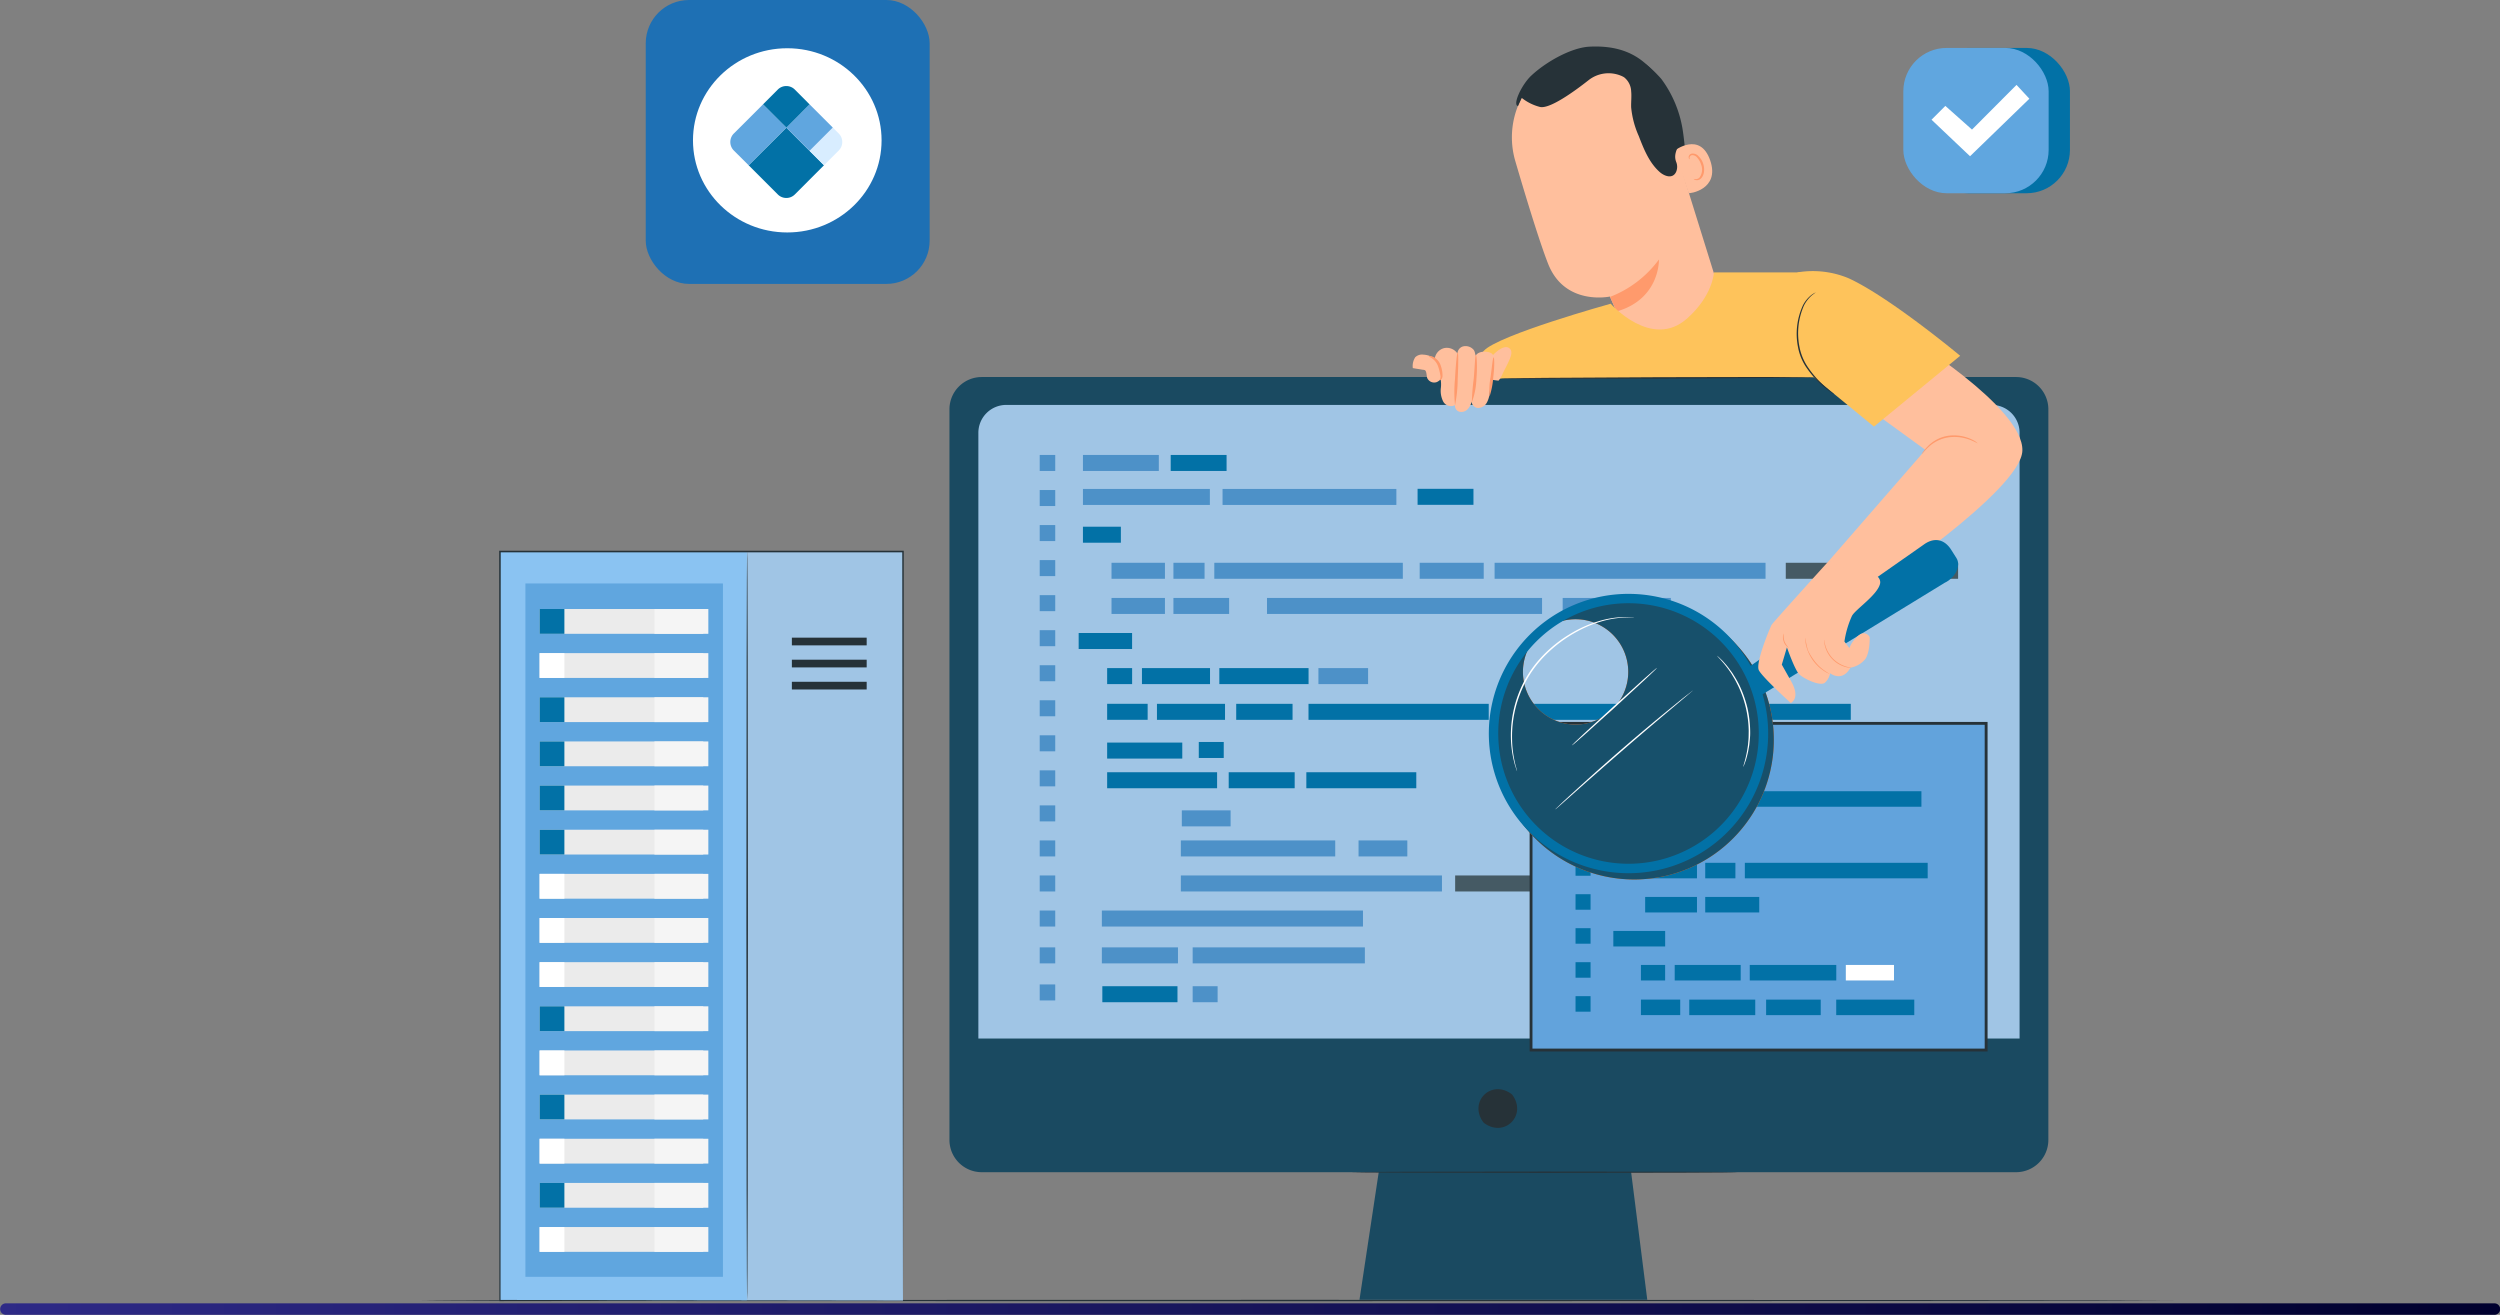 <svg xmlns="http://www.w3.org/2000/svg" xmlns:xlink="http://www.w3.org/1999/xlink" width="569.998" height="299.777" viewBox="0 0 569.998 299.777">
  <rect x="0" y="0" width="569.998" height="299.777" fill="#808080" stroke="none"/>
  <defs>
    <linearGradient id="linear-gradient" y1="0.5" x2="1" y2="0.5" gradientUnits="objectBoundingBox">
      <stop offset="0" stop-color="#2e2a87"/>
      <stop offset="0.124" stop-color="#28247b"/>
      <stop offset="1" stop-color="#00002e"/>
    </linearGradient>
  </defs>
  <g id="IT_Service_Albania_ic_10" transform="translate(-216.001 -5250.999)">
    <g id="IT_Service_Mauritania_ic_10" transform="translate(-500 -116.001)">
      <g id="IT_Service_Ecuador_ic_11" transform="translate(812 5367)">
        <g id="freepik--Floor--inject-4" transform="translate(0 296.358)">
          <path id="Path_141014" data-name="Path 141014" d="M430.48,468.693c0,.088-89.551.159-199.988.159s-200.012-.041-200.012-.159,89.534-.153,200.012-.153S430.48,468.611,430.48,468.693Z" transform="translate(-30.48 -468.54)" fill="#263238"/>
        </g>
        <g id="freepik--OK--inject-4" transform="translate(337.959 10.929)">
          <rect id="Rectangle_163664" data-name="Rectangle 163664" width="33.129" height="33.129" rx="9.87" transform="translate(4.858)" fill="#0271a6"/>
          <rect id="Rectangle_163665" data-name="Rectangle 163665" width="33.129" height="33.129" rx="9.87" fill="#60a6df"/>
          <path id="Path_141015" data-name="Path 141015" d="M628.89,259.64l3.152-3.152,6.075,5.4L648.268,251.7l2.929,3.152L637.67,267.967Z" transform="translate(-622.462 -243.272)" fill="#fff"/>
        </g>
        <g id="freepik--Server--inject-4" transform="translate(17.812 125.57)">
          <rect id="Rectangle_163666" data-name="Rectangle 163666" width="71.209" height="170.768" transform="translate(20.857 0.198)" fill="#a0c5e5"/>
          <rect id="Rectangle_163667" data-name="Rectangle 163667" width="56.298" height="170.768" transform="translate(0.163 0.198)" fill="#8ac3f2"/>
          <path id="Path_141022" data-name="Path 141022" d="M148.467,388.72c-.1,0-.177-38.241-.177-85.411s.082-85.418.177-85.418.177,38.241.177,85.418S148.569,388.72,148.467,388.72Z" transform="translate(-91.924 -217.883)" fill="#263238"/>
          <rect id="Rectangle_163668" data-name="Rectangle 163668" width="17.056" height="1.757" transform="translate(66.734 19.815)" fill="#263238"/>
          <rect id="Rectangle_163669" data-name="Rectangle 163669" width="17.056" height="1.757" transform="translate(66.734 24.842)" fill="#263238"/>
          <rect id="Rectangle_163670" data-name="Rectangle 163670" width="17.056" height="1.757" transform="translate(66.734 29.876)" fill="#263238"/>
          <rect id="Rectangle_163671" data-name="Rectangle 163671" width="45.039" height="158.085" transform="translate(5.981 7.459)" fill="#60a6df"/>
          <rect id="Rectangle_163672" data-name="Rectangle 163672" width="37.314" height="5.654" transform="translate(9.216 13.283)" fill="#ebebeb"/>
          <rect id="Rectangle_163673" data-name="Rectangle 163673" width="5.654" height="5.654" transform="translate(9.216 13.283)" fill="#0271a6"/>
          <rect id="Rectangle_163674" data-name="Rectangle 163674" width="12.288" height="5.654" transform="translate(35.4 13.283)" fill="#f5f5f5"/>
          <rect id="Rectangle_163675" data-name="Rectangle 163675" width="37.314" height="5.654" transform="translate(9.216 23.344)" fill="#ebebeb"/>
          <rect id="Rectangle_163676" data-name="Rectangle 163676" width="5.654" height="5.654" transform="translate(9.216 23.344)" fill="#fff"/>
          <rect id="Rectangle_163677" data-name="Rectangle 163677" width="12.288" height="5.654" transform="translate(35.4 23.344)" fill="#f5f5f5"/>
          <rect id="Rectangle_163678" data-name="Rectangle 163678" width="37.314" height="5.654" transform="translate(9.216 33.411)" fill="#ebebeb"/>
          <rect id="Rectangle_163679" data-name="Rectangle 163679" width="5.654" height="5.654" transform="translate(9.216 33.411)" fill="#0271a6"/>
          <rect id="Rectangle_163680" data-name="Rectangle 163680" width="12.288" height="5.654" transform="translate(35.4 33.411)" fill="#f5f5f5"/>
          <rect id="Rectangle_163681" data-name="Rectangle 163681" width="37.314" height="5.654" transform="translate(9.216 43.479)" fill="#ebebeb"/>
          <rect id="Rectangle_163682" data-name="Rectangle 163682" width="5.654" height="5.654" transform="translate(9.216 43.479)" fill="#0271a6"/>
          <rect id="Rectangle_163683" data-name="Rectangle 163683" width="12.288" height="5.654" transform="translate(35.4 43.479)" fill="#f5f5f5"/>
          <rect id="Rectangle_163684" data-name="Rectangle 163684" width="37.314" height="5.654" transform="translate(9.216 53.54)" fill="#ebebeb"/>
          <rect id="Rectangle_163685" data-name="Rectangle 163685" width="5.654" height="5.654" transform="translate(9.216 53.54)" fill="#0271a6"/>
          <rect id="Rectangle_163686" data-name="Rectangle 163686" width="12.288" height="5.654" transform="translate(35.4 53.54)" fill="#f5f5f5"/>
          <rect id="Rectangle_163687" data-name="Rectangle 163687" width="37.314" height="5.654" transform="translate(9.216 63.607)" fill="#ebebeb"/>
          <rect id="Rectangle_163688" data-name="Rectangle 163688" width="5.654" height="5.654" transform="translate(9.216 63.607)" fill="#0271a6"/>
          <rect id="Rectangle_163689" data-name="Rectangle 163689" width="12.288" height="5.654" transform="translate(35.4 63.607)" fill="#f5f5f5"/>
          <rect id="Rectangle_163690" data-name="Rectangle 163690" width="37.314" height="5.654" transform="translate(9.216 73.675)" fill="#ebebeb"/>
          <rect id="Rectangle_163691" data-name="Rectangle 163691" width="5.654" height="5.654" transform="translate(9.216 73.675)" fill="#fff"/>
          <rect id="Rectangle_163692" data-name="Rectangle 163692" width="12.288" height="5.654" transform="translate(35.4 73.675)" fill="#f5f5f5"/>
          <rect id="Rectangle_163693" data-name="Rectangle 163693" width="37.314" height="5.654" transform="translate(9.216 83.736)" fill="#ebebeb"/>
          <rect id="Rectangle_163694" data-name="Rectangle 163694" width="5.654" height="5.654" transform="translate(9.216 83.736)" fill="#fff"/>
          <rect id="Rectangle_163695" data-name="Rectangle 163695" width="12.288" height="5.654" transform="translate(35.4 83.736)" fill="#f5f5f5"/>
          <rect id="Rectangle_163696" data-name="Rectangle 163696" width="37.314" height="5.654" transform="translate(9.216 93.803)" fill="#ebebeb"/>
          <rect id="Rectangle_163697" data-name="Rectangle 163697" width="5.654" height="5.654" transform="translate(9.216 93.803)" fill="#fff"/>
          <rect id="Rectangle_163698" data-name="Rectangle 163698" width="12.288" height="5.654" transform="translate(35.4 93.803)" fill="#f5f5f5"/>
          <rect id="Rectangle_163699" data-name="Rectangle 163699" width="37.314" height="5.654" transform="translate(9.216 103.871)" fill="#ebebeb"/>
          <rect id="Rectangle_163700" data-name="Rectangle 163700" width="5.654" height="5.654" transform="translate(9.216 103.871)" fill="#0271a6"/>
          <rect id="Rectangle_163701" data-name="Rectangle 163701" width="12.288" height="5.654" transform="translate(35.4 103.871)" fill="#f5f5f5"/>
          <rect id="Rectangle_163702" data-name="Rectangle 163702" width="37.314" height="5.654" transform="translate(9.216 113.939)" fill="#ebebeb"/>
          <rect id="Rectangle_163703" data-name="Rectangle 163703" width="5.654" height="5.654" transform="translate(9.216 113.939)" fill="#fff"/>
          <rect id="Rectangle_163704" data-name="Rectangle 163704" width="12.288" height="5.654" transform="translate(35.4 113.939)" fill="#f5f5f5"/>
          <rect id="Rectangle_163705" data-name="Rectangle 163705" width="37.314" height="5.654" transform="translate(9.216 123.999)" fill="#ebebeb"/>
          <rect id="Rectangle_163706" data-name="Rectangle 163706" width="5.654" height="5.654" transform="translate(9.216 123.999)" fill="#0271a6"/>
          <rect id="Rectangle_163707" data-name="Rectangle 163707" width="12.288" height="5.654" transform="translate(35.4 123.999)" fill="#f5f5f5"/>
          <rect id="Rectangle_163708" data-name="Rectangle 163708" width="37.314" height="5.654" transform="translate(9.216 134.067)" fill="#ebebeb"/>
          <rect id="Rectangle_163709" data-name="Rectangle 163709" width="5.654" height="5.654" transform="translate(9.216 134.067)" fill="#fff"/>
          <rect id="Rectangle_163710" data-name="Rectangle 163710" width="12.288" height="5.654" transform="translate(35.4 134.067)" fill="#f5f5f5"/>
          <rect id="Rectangle_163711" data-name="Rectangle 163711" width="37.314" height="5.654" transform="translate(9.216 144.135)" fill="#ebebeb"/>
          <rect id="Rectangle_163712" data-name="Rectangle 163712" width="5.654" height="5.654" transform="translate(9.216 144.135)" fill="#0271a6"/>
          <rect id="Rectangle_163713" data-name="Rectangle 163713" width="12.288" height="5.654" transform="translate(35.4 144.135)" fill="#f5f5f5"/>
          <rect id="Rectangle_163714" data-name="Rectangle 163714" width="37.314" height="5.654" transform="translate(9.216 154.195)" fill="#ebebeb"/>
          <rect id="Rectangle_163715" data-name="Rectangle 163715" width="5.654" height="5.654" transform="translate(9.216 154.195)" fill="#fff"/>
          <rect id="Rectangle_163716" data-name="Rectangle 163716" width="12.288" height="5.654" transform="translate(35.4 154.195)" fill="#f5f5f5"/>
          <path id="Path_141023" data-name="Path 141023" d="M157.606,388.846c0-1.519-.068-70.909-.163-170.768l.163.163H65.717l.177-.177c0,65.555-.034,125.5-.041,170.768l-.136-.136,91.9.136-91.9.129h-.136v-.136c0-45.27,0-105.213-.041-170.768v-.177h92.243v.163c0,49.97-.054,92.679-.075,122.9C157.64,371.1,157.606,388.09,157.606,388.846Z" transform="translate(-65.54 -217.88)" fill="#263238"/>
        </g>
        <g id="freepik--Character--inject-4" transform="translate(120.475 10.606)">
          <path id="Path_141024" data-name="Path 141024" d="M427.039,147.51H191.21a7.36,7.36,0,0,0-7.36,7.36V321.446a7.36,7.36,0,0,0,7.36,7.36h90.514l-4.391,29.1h65.622l-3.683-29.1h87.767a7.36,7.36,0,0,0,7.36-7.36V154.87A7.36,7.36,0,0,0,427.039,147.51Z" transform="translate(-183.85 -72.153)" fill="#1a4a61"/>
          <path id="Path_141025" data-name="Path 141025" d="M375.7,396.67c3.211,4.588-1.809,9.608-6.4,6.4a1.6,1.6,0,0,1-.393-.393c-3.2-4.588,1.815-9.6,6.4-6.4A1.6,1.6,0,0,1,375.7,396.67Z" transform="translate(-247.278 -157.535)" fill="#263238"/>
          <path id="Path_141026" data-name="Path 141026" d="M200.267,157.21H424.949a6.357,6.357,0,0,1,6.357,6.357V301.674H193.91V163.567a6.357,6.357,0,0,1,6.357-6.357Z" transform="translate(-187.317 -75.496)" fill="#a0c5e5"/>
          <path id="Path_141027" data-name="Path 141027" d="M411.725,424.064c0,.085-19.773.151-44.152.151s-44.152-.066-44.152-.151,19.766-.144,44.152-.144S411.725,423.972,411.725,424.064Z" transform="translate(-231.95 -167.411)" fill="#263238"/>
          <rect id="Rectangle_163717" data-name="Rectangle 163717" width="17.302" height="3.65" transform="translate(30.435 93.124)" fill="#4d91c8"/>
          <rect id="Rectangle_163718" data-name="Rectangle 163718" width="8.651" height="3.65" transform="translate(30.435 109.483)" fill="#0271a6"/>
          <rect id="Rectangle_163719" data-name="Rectangle 163719" width="12.183" height="3.65" transform="translate(36.95 117.707)" fill="#4d91c8"/>
          <rect id="Rectangle_163720" data-name="Rectangle 163720" width="7.098" height="3.65" transform="translate(51.067 117.707)" fill="#4d91c8"/>
          <rect id="Rectangle_163721" data-name="Rectangle 163721" width="14.602" height="3.65" transform="translate(107.212 117.707)" fill="#4d91c8"/>
          <rect id="Rectangle_163722" data-name="Rectangle 163722" width="24.662" height="3.65" transform="translate(139.817 125.723)" fill="#4d91c8"/>
          <rect id="Rectangle_163723" data-name="Rectangle 163723" width="11.843" height="3.65" transform="translate(190.681 117.707)" fill="#455a64"/>
          <rect id="Rectangle_163724" data-name="Rectangle 163724" width="23.816" height="3.65" transform="translate(206.154 117.707)" fill="#455a64"/>
          <rect id="Rectangle_163725" data-name="Rectangle 163725" width="12.183" height="3.65" transform="translate(36.95 125.723)" fill="#4d91c8"/>
          <rect id="Rectangle_163726" data-name="Rectangle 163726" width="12.183" height="3.65" transform="translate(29.459 133.718)" fill="#0271a6"/>
          <rect id="Rectangle_163727" data-name="Rectangle 163727" width="5.695" height="3.65" transform="translate(35.954 141.72)" fill="#0271a6"/>
          <rect id="Rectangle_163728" data-name="Rectangle 163728" width="5.689" height="3.65" transform="translate(56.847 158.563)" fill="#0271a6"/>
          <rect id="Rectangle_163729" data-name="Rectangle 163729" width="11.122" height="3.65" transform="translate(135.144 188.999)" fill="#455a64"/>
          <rect id="Rectangle_163730" data-name="Rectangle 163730" width="27.244" height="3.65" transform="translate(181.152 188.999)" fill="#455a64"/>
          <rect id="Rectangle_163731" data-name="Rectangle 163731" width="11.122" height="3.65" transform="translate(93.273 181.01)" fill="#4d91c8"/>
          <rect id="Rectangle_163732" data-name="Rectangle 163732" width="11.122" height="3.65" transform="translate(52.98 174.155)" fill="#4d91c8"/>
          <rect id="Rectangle_163733" data-name="Rectangle 163733" width="17.538" height="3.65" transform="translate(115.3 188.999)" fill="#455a64"/>
          <rect id="Rectangle_163734" data-name="Rectangle 163734" width="9.234" height="3.65" transform="translate(35.954 149.86)" fill="#0271a6"/>
          <rect id="Rectangle_163735" data-name="Rectangle 163735" width="17.131" height="3.65" transform="translate(35.954 158.701)" fill="#0271a6"/>
          <rect id="Rectangle_163736" data-name="Rectangle 163736" width="25.068" height="3.65" transform="translate(35.954 165.464)" fill="#0271a6"/>
          <rect id="Rectangle_163737" data-name="Rectangle 163737" width="25.068" height="3.65" transform="translate(81.371 165.464)" fill="#0271a6"/>
          <rect id="Rectangle_163738" data-name="Rectangle 163738" width="35.2" height="3.65" transform="translate(52.757 181.01)" fill="#4d91c8"/>
          <rect id="Rectangle_163739" data-name="Rectangle 163739" width="59.534" height="3.65" transform="translate(52.757 188.999)" fill="#4d91c8"/>
          <rect id="Rectangle_163740" data-name="Rectangle 163740" width="59.534" height="3.65" transform="translate(34.748 196.994)" fill="#4d91c8"/>
          <rect id="Rectangle_163741" data-name="Rectangle 163741" width="15.041" height="3.65" transform="translate(63.669 165.464)" fill="#0271a6"/>
          <rect id="Rectangle_163742" data-name="Rectangle 163742" width="15.519" height="3.65" transform="translate(43.89 141.72)" fill="#0271a6"/>
          <rect id="Rectangle_163743" data-name="Rectangle 163743" width="15.519" height="3.65" transform="translate(47.311 149.867)" fill="#0271a6"/>
          <rect id="Rectangle_163744" data-name="Rectangle 163744" width="41.092" height="3.65" transform="translate(81.863 149.867)" fill="#0271a6"/>
          <rect id="Rectangle_163745" data-name="Rectangle 163745" width="47.456" height="3.65" transform="translate(124.069 149.867)" fill="#0271a6"/>
          <rect id="Rectangle_163746" data-name="Rectangle 163746" width="12.845" height="3.65" transform="translate(65.38 149.867)" fill="#0271a6"/>
          <rect id="Rectangle_163747" data-name="Rectangle 163747" width="20.343" height="3.65" transform="translate(61.533 141.72)" fill="#0271a6"/>
          <rect id="Rectangle_163748" data-name="Rectangle 163748" width="11.325" height="3.65" transform="translate(84.124 141.72)" fill="#4d91c8"/>
          <rect id="Rectangle_163749" data-name="Rectangle 163749" width="12.701" height="3.65" transform="translate(51.067 125.723)" fill="#4d91c8"/>
          <rect id="Rectangle_163750" data-name="Rectangle 163750" width="62.713" height="3.65" transform="translate(72.399 125.723)" fill="#4d91c8"/>
          <rect id="Rectangle_163751" data-name="Rectangle 163751" width="29.649" height="3.65" transform="translate(175.856 149.867)" fill="#0271a6"/>
          <rect id="Rectangle_163752" data-name="Rectangle 163752" width="29.656" height="3.65" transform="translate(149.156 188.999)" fill="#455a64"/>
          <rect id="Rectangle_163753" data-name="Rectangle 163753" width="61.775" height="3.65" transform="translate(124.291 117.707)" fill="#4d91c8"/>
          <rect id="Rectangle_163754" data-name="Rectangle 163754" width="42.986" height="3.65" transform="translate(60.386 117.707)" fill="#4d91c8"/>
          <rect id="Rectangle_163755" data-name="Rectangle 163755" width="28.941" height="3.65" transform="translate(30.435 100.871)" fill="#4d91c8"/>
          <rect id="Rectangle_163756" data-name="Rectangle 163756" width="39.63" height="3.65" transform="translate(62.267 100.871)" fill="#4d91c8"/>
          <rect id="Rectangle_163757" data-name="Rectangle 163757" width="12.74" height="3.65" transform="translate(50.444 93.124)" fill="#0271a6"/>
          <rect id="Rectangle_163758" data-name="Rectangle 163758" width="3.539" height="3.65" transform="translate(20.579 93.124)" fill="#4d91c8"/>
          <rect id="Rectangle_163759" data-name="Rectangle 163759" width="3.539" height="3.65" transform="translate(20.579 101.12)" fill="#4d91c8"/>
          <rect id="Rectangle_163760" data-name="Rectangle 163760" width="3.539" height="3.65" transform="translate(20.579 109.109)" fill="#4d91c8"/>
          <rect id="Rectangle_163761" data-name="Rectangle 163761" width="3.539" height="3.65" transform="translate(20.579 117.098)" fill="#4d91c8"/>
          <rect id="Rectangle_163762" data-name="Rectangle 163762" width="3.539" height="3.65" transform="translate(20.579 125.087)" fill="#4d91c8"/>
          <rect id="Rectangle_163763" data-name="Rectangle 163763" width="3.539" height="3.65" transform="translate(20.579 133.076)" fill="#4d91c8"/>
          <rect id="Rectangle_163764" data-name="Rectangle 163764" width="3.539" height="3.65" transform="translate(20.579 141.065)" fill="#4d91c8"/>
          <rect id="Rectangle_163765" data-name="Rectangle 163765" width="3.539" height="3.65" transform="translate(20.579 149.054)" fill="#4d91c8"/>
          <rect id="Rectangle_163766" data-name="Rectangle 163766" width="3.539" height="3.65" transform="translate(20.579 157.043)" fill="#4d91c8"/>
          <rect id="Rectangle_163767" data-name="Rectangle 163767" width="5.689" height="3.65" transform="translate(55.451 214.25)" fill="#4d91c8"/>
          <rect id="Rectangle_163768" data-name="Rectangle 163768" width="17.131" height="3.65" transform="translate(34.859 214.25)" fill="#0271a6"/>
          <rect id="Rectangle_163769" data-name="Rectangle 163769" width="3.539" height="3.65" transform="translate(20.579 213.844)" fill="#4d91c8"/>
          <rect id="Rectangle_163770" data-name="Rectangle 163770" width="3.539" height="3.65" transform="translate(20.579 165.032)" fill="#4d91c8"/>
          <rect id="Rectangle_163771" data-name="Rectangle 163771" width="3.539" height="3.65" transform="translate(20.579 173.021)" fill="#4d91c8"/>
          <rect id="Rectangle_163772" data-name="Rectangle 163772" width="3.539" height="3.65" transform="translate(20.579 181.01)" fill="#4d91c8"/>
          <rect id="Rectangle_163773" data-name="Rectangle 163773" width="3.539" height="3.65" transform="translate(20.579 188.999)" fill="#4d91c8"/>
          <rect id="Rectangle_163774" data-name="Rectangle 163774" width="3.539" height="3.65" transform="translate(20.579 196.994)" fill="#4d91c8"/>
          <rect id="Rectangle_163775" data-name="Rectangle 163775" width="17.354" height="3.65" transform="translate(34.748 205.396)" fill="#4d91c8"/>
          <rect id="Rectangle_163776" data-name="Rectangle 163776" width="39.263" height="3.65" transform="translate(55.451 205.396)" fill="#4d91c8"/>
          <rect id="Rectangle_163777" data-name="Rectangle 163777" width="3.539" height="3.65" transform="translate(20.579 205.396)" fill="#4d91c8"/>
          <rect id="Rectangle_163778" data-name="Rectangle 163778" width="12.74" height="3.65" transform="translate(106.734 100.845)" fill="#0271a6"/>
          <rect id="Rectangle_163779" data-name="Rectangle 163779" width="103.765" height="74.477" transform="translate(132.608 154.323)" fill="#62a3dc"/>
          <path id="Path_141029" data-name="Path 141029" d="M490.1,342.632H385.69V267.5H490.1Zm-103.765-.655h103.11V268.155h-103.1Z" transform="translate(-253.41 -113.505)" fill="#263238"/>
          <rect id="Rectangle_163780" data-name="Rectangle 163780" width="16.778" height="3.539" transform="translate(152.309 162.279)" fill="#0271a6"/>
          <rect id="Rectangle_163781" data-name="Rectangle 163781" width="8.389" height="3.539" transform="translate(152.309 178.139)" fill="#0271a6"/>
          <rect id="Rectangle_163782" data-name="Rectangle 163782" width="11.816" height="3.539" transform="translate(158.62 186.115)" fill="#0271a6"/>
          <rect id="Rectangle_163783" data-name="Rectangle 163783" width="6.881" height="3.539" transform="translate(172.317 186.115)" fill="#0271a6"/>
          <rect id="Rectangle_163784" data-name="Rectangle 163784" width="11.816" height="3.539" transform="translate(158.62 193.895)" fill="#0271a6"/>
          <rect id="Rectangle_163785" data-name="Rectangle 163785" width="11.816" height="3.539" transform="translate(151.365 201.648)" fill="#0271a6"/>
          <rect id="Rectangle_163786" data-name="Rectangle 163786" width="5.518" height="3.539" transform="translate(157.656 209.401)" fill="#0271a6"/>
          <rect id="Rectangle_163787" data-name="Rectangle 163787" width="8.959" height="3.539" transform="translate(157.656 217.298)" fill="#0271a6"/>
          <rect id="Rectangle_163788" data-name="Rectangle 163788" width="15.047" height="3.539" transform="translate(165.357 209.401)" fill="#0271a6"/>
          <rect id="Rectangle_163789" data-name="Rectangle 163789" width="15.047" height="3.539" transform="translate(168.673 217.304)" fill="#0271a6"/>
          <rect id="Rectangle_163790" data-name="Rectangle 163790" width="17.8" height="3.539" transform="translate(202.182 217.304)" fill="#0271a6"/>
          <rect id="Rectangle_163791" data-name="Rectangle 163791" width="12.452" height="3.539" transform="translate(186.198 217.304)" fill="#0271a6"/>
          <rect id="Rectangle_163792" data-name="Rectangle 163792" width="19.727" height="3.539" transform="translate(182.469 209.401)" fill="#0271a6"/>
          <rect id="Rectangle_163793" data-name="Rectangle 163793" width="10.984" height="3.539" transform="translate(204.371 209.401)" fill="#fff"/>
          <rect id="Rectangle_163794" data-name="Rectangle 163794" width="12.314" height="3.539" transform="translate(172.317 193.895)" fill="#0271a6"/>
          <rect id="Rectangle_163795" data-name="Rectangle 163795" width="41.688" height="3.539" transform="translate(181.348 186.115)" fill="#0271a6"/>
          <rect id="Rectangle_163796" data-name="Rectangle 163796" width="28.07" height="3.539" transform="translate(152.309 169.79)" fill="#0271a6"/>
          <rect id="Rectangle_163797" data-name="Rectangle 163797" width="38.431" height="3.539" transform="translate(183.177 169.79)" fill="#0271a6"/>
          <rect id="Rectangle_163798" data-name="Rectangle 163798" width="12.354" height="3.539" transform="translate(171.708 162.279)" fill="#fff"/>
          <rect id="Rectangle_163799" data-name="Rectangle 163799" width="3.428" height="3.539" transform="translate(142.747 162.279)" fill="#0271a6"/>
          <rect id="Rectangle_163800" data-name="Rectangle 163800" width="3.428" height="3.539" transform="translate(142.747 170.026)" fill="#0271a6"/>
          <rect id="Rectangle_163801" data-name="Rectangle 163801" width="3.428" height="3.539" transform="translate(142.747 177.779)" fill="#0271a6"/>
          <rect id="Rectangle_163802" data-name="Rectangle 163802" width="3.428" height="3.539" transform="translate(142.747 185.525)" fill="#0271a6"/>
          <rect id="Rectangle_163803" data-name="Rectangle 163803" width="3.428" height="3.539" transform="translate(142.747 193.272)" fill="#0271a6"/>
          <rect id="Rectangle_163804" data-name="Rectangle 163804" width="3.428" height="3.539" transform="translate(142.747 201.018)" fill="#0271a6"/>
          <rect id="Rectangle_163805" data-name="Rectangle 163805" width="3.428" height="3.539" transform="translate(142.747 208.771)" fill="#0271a6"/>
          <rect id="Rectangle_163806" data-name="Rectangle 163806" width="3.428" height="3.539" transform="translate(142.747 216.518)" fill="#0271a6"/>
          <path id="Path_141038" data-name="Path 141038" d="M489.771,184.3l21.975-25.258-22.125-16.07,17.361-10.217s27.231,16.548,26.87,26.484c-.321,9.044-34.65,31.923-34.65,31.923Z" transform="translate(-289.227 -67.066)" fill="#ffbf9d"/>
          <path id="Path_141039" data-name="Path 141039" d="M432.5,273.539a31.845,31.845,0,1,1-39.657-45.876h0A31.845,31.845,0,0,1,432.5,273.539ZM379.951,241.5a12.006,12.006,0,1,0,0-.033Z" transform="translate(-249.197 -98.9)" fill="#f17425"/>
          <g id="Group_310824" data-name="Group 310824" transform="translate(124.27 126.221)">
            <path id="Path_141040" data-name="Path 141040" d="M432.5,273.539a31.845,31.845,0,1,1-39.657-45.876h0A31.845,31.845,0,0,1,432.5,273.539ZM379.951,241.5a12.006,12.006,0,1,0,0-.033Z" transform="translate(-373.467 -225.121)" fill="#17506b"/>
          </g>
          <path id="Path_141041" data-name="Path 141041" d="M430.535,271.359a31.845,31.845,0,1,1-39.657-45.876h0a31.845,31.845,0,0,1,39.657,45.876Zm-52.554-32.035a29.7,29.7,0,1,0,13.763-11.888,29.7,29.7,0,0,0-13.763,11.888Z" transform="translate(-248.518 -98.148)" fill="#0271a6"/>
          <path id="Path_141042" data-name="Path 141042" d="M507.6,206.356l1.245,1.966c1.121,1.73-.249,4.522-2.7,5.656l-41.57,25.455-3.88-5.676,40.522-28.371C503.833,203.381,506.153,204.128,507.6,206.356Z" transform="translate(-279.257 -91.696)" fill="#0271a6"/>
          <path id="Path_141043" data-name="Path 141043" d="M407.289,231.1a2.724,2.724,0,0,1-.524,0c-.341,0-.845-.046-1.494,0a22.857,22.857,0,0,0-5.407.885A27.832,27.832,0,0,0,396.3,233.3a31.463,31.463,0,0,0-3.827,2.058,29.745,29.745,0,0,0-3.847,2.857,28.261,28.261,0,0,0-3.572,3.709,26.677,26.677,0,0,0-2.785,4.319,28.586,28.586,0,0,0-1.756,4.463,26.972,26.972,0,0,0-1.081,8.035,25.746,25.746,0,0,0,.655,5.44c.118.655.3,1.114.367,1.455a2.458,2.458,0,0,1,.118.5,3.77,3.77,0,0,1-.184-.485c-.092-.334-.288-.806-.433-1.442a24.252,24.252,0,0,1-.78-5.466,26.558,26.558,0,0,1,1.022-8.127,27.792,27.792,0,0,1,1.763-4.529,26.275,26.275,0,0,1,2.818-4.384,28.484,28.484,0,0,1,3.618-3.749,28.837,28.837,0,0,1,3.932-2.884,29.658,29.658,0,0,1,3.88-2.045,28.442,28.442,0,0,1,3.611-1.258,21.666,21.666,0,0,1,5.453-.767,14.819,14.819,0,0,1,1.507.052,3.223,3.223,0,0,1,.511.046Z" transform="translate(-251.16 -100.925)" fill="#fff"/>
          <path id="Path_141044" data-name="Path 141044" d="M456.87,269.807c-.079,0,.511-1.455.924-3.9.046-.308.1-.655.144-.957s.059-.688.1-1.049c.079-.721.066-1.5.079-2.32a24.768,24.768,0,0,0-2.418-10.263c-.374-.727-.708-1.429-1.1-2.038-.19-.308-.36-.616-.551-.9s-.38-.537-.557-.793c-1.462-2-2.621-3.021-2.569-3.08a7.734,7.734,0,0,1,.806.721,8.645,8.645,0,0,1,.878.917,14.129,14.129,0,0,1,1.075,1.311c.19.249.38.511.583.786s.374.583.577.9a22.759,22.759,0,0,1,1.147,2.045,26.528,26.528,0,0,1,1.809,5.066,25.837,25.837,0,0,1,.655,5.335,15.905,15.905,0,0,1-.111,2.346c-.039.36-.059.721-.118,1.055s-.118.655-.17.963a16.313,16.313,0,0,1-.38,1.645,8.984,8.984,0,0,1-.38,1.212A6.366,6.366,0,0,1,456.87,269.807Z" transform="translate(-275.889 -105.582)" fill="#fff"/>
          <path id="Path_141045" data-name="Path 141045" d="M419.8,248.689c.066.072-4.221,4.083-9.575,8.966s-9.739,8.789-9.831,8.716,4.221-4.083,9.575-8.959S419.7,248.617,419.8,248.689Z" transform="translate(-258.475 -107.022)" fill="#fff"/>
          <path id="Path_141046" data-name="Path 141046" d="M425.956,256.58a2.419,2.419,0,0,1-.308.288l-.917.786-3.395,2.864c-2.87,2.412-6.829,5.754-11.141,9.5s-8.212,7.17-11.01,9.66l-3.329,2.949-.911.793a1.732,1.732,0,0,1-.334.256,2.455,2.455,0,0,1,.288-.308l.872-.839c.76-.727,1.868-1.756,3.277-3.028,2.766-2.536,6.619-6,10.951-9.745s8.317-7.052,11.233-9.418c1.455-1.186,2.621-2.137,3.467-2.779l.957-.741a1.582,1.582,0,0,1,.3-.238Z" transform="translate(-256.484 -109.741)" fill="#fff"/>
          <path id="Path_141049" data-name="Path 141049" d="M481.367,211.4s-12.819,14.123-13.107,14.654-3.742,8.684-2.89,10.335,7.275,7.452,7.275,7.452,2.294-.99.124-4.869L470.6,235.1l1.166-3.932s1.73,4.961,2.733,6.049,4.974,2.949,5.97,1.966a3.933,3.933,0,0,0,1.147-2.117s2.72,2.163,4.64-1.278a5.45,5.45,0,0,0,3.454-2.064c1.035-1.691.931-4.889.931-4.889a1.534,1.534,0,0,0-2.346-.531A7.045,7.045,0,0,0,486,231.33l-1.121-1.494A21.626,21.626,0,0,1,486.59,224c.78-1.494,5.813-4.751,6.41-7.347.5-2.2-3.886-3.65-6.141-3.526h0a3.46,3.46,0,0,0-.99.2Z" transform="translate(-280.823 -94.171)" fill="#ffbf9d"/>
          <path id="Path_141050" data-name="Path 141050" d="M488.142,238.92a1.265,1.265,0,0,0,0,.387,5.952,5.952,0,0,0,.177,1.022,6.718,6.718,0,0,0,4.588,4.765,5.756,5.756,0,0,0,1.022.21,1.207,1.207,0,0,0,.38,0c0-.039-.544-.079-1.363-.354a7.118,7.118,0,0,1-2.831-1.776,7.209,7.209,0,0,1-1.671-2.89C488.2,239.464,488.175,238.92,488.142,238.92Z" transform="translate(-288.712 -103.655)" fill="#ff9a6c"/>
          <path id="Path_141051" data-name="Path 141051" d="M481.564,238.27a1.927,1.927,0,0,0,0,.406,3.767,3.767,0,0,0,.052.478,5.454,5.454,0,0,0,.1.655,10.3,10.3,0,0,0,.492,1.579,9.829,9.829,0,0,0,2.268,3.336,8.738,8.738,0,0,0,1.311,1.042c.19.138.38.236.537.334a3.264,3.264,0,0,0,.426.216,1.743,1.743,0,0,0,.38.157c0-.033-.511-.275-1.265-.819a9.722,9.722,0,0,1-1.245-1.055,10.9,10.9,0,0,1-1.271-1.534,13.332,13.332,0,0,1-1.088-1.822,8.516,8.516,0,0,1-.393-1.468C481.636,238.847,481.6,238.263,481.564,238.27Z" transform="translate(-286.447 -103.431)" fill="#ff9a6c"/>
          <path id="Path_141052" data-name="Path 141052" d="M473.989,236.71a1.54,1.54,0,0,0-.157.531,2.955,2.955,0,0,0,.157,1.311,2.484,2.484,0,0,0,.721,1.127c.249.236.439.334.452.315a4.647,4.647,0,0,1-1-1.507,4.734,4.734,0,0,1-.177-1.776Z" transform="translate(-283.78 -102.893)" fill="#ff9a6c"/>
          <path id="Path_141053" data-name="Path 141053" d="M534.847,169.62c0,.052-.7-.419-1.92-.859a9.87,9.87,0,0,0-4.948-.465,8.52,8.52,0,0,0-4.4,2.254c-.944.885-1.409,1.553-1.461,1.52a1.73,1.73,0,0,1,.295-.5,9.248,9.248,0,0,1,1-1.193,8.192,8.192,0,0,1,4.522-2.445,9.4,9.4,0,0,1,5.092.583,7.934,7.934,0,0,1,1.389.721C534.7,169.469,534.86,169.6,534.847,169.62Z" transform="translate(-300.427 -79.149)" fill="#ff9a6c"/>
          <path id="Path_141054" data-name="Path 141054" d="M434.985,66.627a73.8,73.8,0,0,0-.747-12.845,26.369,26.369,0,0,0-4.883-11.8c-.406-.511-3.506-3.808-4.1-3.552-.426.19,1.881,3.454,1.783,3.932a22.1,22.1,0,0,0,1.6,13.022,58.146,58.146,0,0,0,6.351,11.246" transform="translate(-267.026 -34.557)" fill="#263238"/>
          <path id="Path_141055" data-name="Path 141055" d="M414.567,49.688c-2.982-10.355-11.489-17.249-21.758-13.979l-.931.354A19.268,19.268,0,0,0,380.3,59.479c2.621,8.959,5.662,18.822,7.5,23.462,3.827,9.608,14.058,7.406,14.058,7.406l6.383,14.68,20.317-10.414Z" transform="translate(-251.281 -33.341)" fill="#ffbf9d"/>
          <path id="Path_141056" data-name="Path 141056" d="M413.68,115.14a24.989,24.989,0,0,0,11.141-8.52s.288,9.024-9.68,11.856Z" transform="translate(-263.056 -58.061)" fill="#ff9a6c"/>
          <path id="Path_141057" data-name="Path 141057" d="M436,68.035c.138-.138,5.9-4.509,8.2,2.169s-4.843,7.635-4.922,7.445S436,68.035,436,68.035Z" transform="translate(-270.748 -44.235)" fill="#ffbf9d"/>
          <path id="Path_141058" data-name="Path 141058" d="M442.163,75.535a2.319,2.319,0,0,0,.374.059,1.225,1.225,0,0,0,.878-.282,3.062,3.062,0,0,0,.433-3.047,4.175,4.175,0,0,0-.878-1.553,1.422,1.422,0,0,0-1.186-.583.655.655,0,0,0-.577.557c0,.216.066.334.033.36s-.184-.066-.223-.36a.747.747,0,0,1,.118-.511.931.931,0,0,1,.583-.393,1.724,1.724,0,0,1,1.573.616,4.077,4.077,0,0,1,1.049,1.724c.426,1.357.177,2.857-.7,3.473a1.311,1.311,0,0,1-1.121.19C442.229,75.693,442.144,75.555,442.163,75.535Z" transform="translate(-272.474 -45.36)" fill="#ff9a6c"/>
          <path id="Path_141059" data-name="Path 141059" d="M381.436,46.1c-1.311-.229.78-4.843,3.034-6.947,3.408-3.192,9.175-6.39,13.252-6.593,4.9-.242,9.359.727,12.976,4.037a27.723,27.723,0,0,1,7.5,12.452,8.422,8.422,0,0,1,.439,4.411c-.439,1.8-1.914,3.336-1.147,5.354a2.955,2.955,0,0,1,0,2.281c-.786,1.717-2.7,1-3.8,0-2.359-2.123-3.585-5.2-4.725-8.166a20.729,20.729,0,0,1-1.73-6.514c-.046-1.226.124-2.458,0-3.683a4.26,4.26,0,0,0-1.606-3.185,4.433,4.433,0,0,0-.734-.367,7.366,7.366,0,0,0-7.373,1.022c-3.323,2.621-9.09,6.777-11.207,6.069a11.031,11.031,0,0,1-4.031-2.032Z" transform="translate(-251.804 -32.526)" fill="#263238"/>
          <path id="Path_141060" data-name="Path 141060" d="M366.161,135.343s-.957-2.7,2.287-6.331S397.4,118.25,397.4,118.25s9.346,10.584,17.433,3.356c5.9-5.243,6.1-10.486,6.1-10.486H444.2l2.9,23.9-9.273.052Z" transform="translate(-246.634 -59.612)" fill="#fec35b"/>
          <path id="Path_141061" data-name="Path 141061" d="M478.85,110.954a21.134,21.134,0,0,1,11.613,1.311c9.313,4.227,25.494,17.7,25.494,17.7L496.3,146.115l-13.632-11.181Z" transform="translate(-285.515 -59.453)" fill="#fec35b"/>
          <path id="Path_141062" data-name="Path 141062" d="M487.236,141.358a1.154,1.154,0,0,1-.256-.131,7.38,7.38,0,0,1-.655-.446,19.868,19.868,0,0,1-2.314-1.874,21.516,21.516,0,0,1-2.916-3.329,12.172,12.172,0,0,1-2.169-4.968,15.532,15.532,0,0,1,1.147-9.66,7.267,7.267,0,0,1,1.914-2.294,5.8,5.8,0,0,1,.688-.433c.157-.092.249-.138.256-.125s-.315.236-.865.655a7.75,7.75,0,0,0-1.783,2.3,15.65,15.65,0,0,0-1.022,9.483,12.156,12.156,0,0,0,2.091,4.85,22.42,22.42,0,0,0,2.825,3.336,26.843,26.843,0,0,0,2.228,1.966,10.05,10.05,0,0,1,.831.67Z" transform="translate(-285.446 -62.016)" fill="#263238"/>
          <path id="Path_141063" data-name="Path 141063" d="M447.01,147.568c0,.092-16.017.236-35.777.315s-35.783.066-35.783-.033,16.017-.229,35.783-.308S447.01,147.47,447.01,147.568Z" transform="translate(-249.881 -72.145)" fill="#263238"/>
          <path id="Path_141064" data-name="Path 141064" d="M353.168,140.6c.046.1.085.2.125.295a5.415,5.415,0,0,1,.288,1.442,6.168,6.168,0,0,0,.033.695,2.876,2.876,0,0,0,.19.406,6.842,6.842,0,0,1,.256,2.871,5.479,5.479,0,0,0,.531,3.067,2.02,2.02,0,0,0,2.7.832,1.376,1.376,0,0,0,1.029,1.507,1.966,1.966,0,0,0,1.842-.57,3.69,3.69,0,0,0,.917-1.763,1.527,1.527,0,0,0,1.52,1.475,2.346,2.346,0,0,0,1.927-1.18,5.453,5.453,0,0,0,.655-2.248,27.45,27.45,0,0,1,.478-3.015s.99.164,1.442.2h.131a6.167,6.167,0,0,0,.944-1.638c.655-1.311,1.114-2.123,1.593-3.277.367-.878.6-1.763.052-2.333-1.311-1.383-3.88,1.429-3.88,1.429-.367-.983-3.349-1.14-3.932.164-.236-.721-.144-1.134-.727-1.619a2.412,2.412,0,0,0-2.11-.531,1.71,1.71,0,0,0-1.311,1.658,2.91,2.91,0,0,0-3.028-1.265,2.864,2.864,0,0,0-1.684,1.167,2.926,2.926,0,0,0-.426.944,1.161,1.161,0,0,0-.072.393.581.581,0,0,0,.059.17,4.189,4.189,0,0,1,.458.724Z" transform="translate(-242.023 -68.444)" fill="#ffbf9d"/>
          <path id="Path_141065" data-name="Path 141065" d="M347.379,139.7a2.248,2.248,0,0,0-1.789.6,3.656,3.656,0,0,0-.557,2.477c.9.17,1.363.21,2.268.38a1.26,1.26,0,0,1,.5.1c.413.295.347,1.311.511,1.77a1.737,1.737,0,0,0,2.189.937,2.333,2.333,0,0,0,1.409-2.071,3.6,3.6,0,0,0-.918-2.425,5.02,5.02,0,0,0-3.618-1.763Z" transform="translate(-239.387 -69.457)" fill="#ffbf9d"/>
          <path id="Path_141066" data-name="Path 141066" d="M360.274,139c.17,0,.17,2.707,0,6.023a30.51,30.51,0,0,1-.609,5.99,30.123,30.123,0,0,1,0-6.023C359.834,141.674,360.11,138.96,360.274,139Z" transform="translate(-244.397 -69.22)" fill="#ff9a6c"/>
          <path id="Path_141067" data-name="Path 141067" d="M366.49,139.82c.164,0,.38,2.451.118,5.466a17.31,17.31,0,0,1-1.049,5.367,49.051,49.051,0,0,1,.439-5.42C366.247,142.258,366.3,139.827,366.49,139.82Z" transform="translate(-246.458 -69.503)" fill="#ff9a6c"/>
          <path id="Path_141068" data-name="Path 141068" d="M372.631,140.67c.17,0,.243,2.038-.079,4.516a18.191,18.191,0,0,1-.852,4.424,16.859,16.859,0,0,1,.249-4.5C372.264,142.649,372.461,140.663,372.631,140.67Z" transform="translate(-248.562 -69.795)" fill="#ff9a6c"/>
          <path id="Path_141069" data-name="Path 141069" d="M350.61,140.31c0-.072.433-.17,1.055.118a3.362,3.362,0,0,1,1.658,1.933,6.787,6.787,0,0,1,.413,2.484c-.072.747-.616.963-.655.865s.249-.328.2-.878a11.9,11.9,0,0,0-.551-2.254,3.684,3.684,0,0,0-1.311-1.776C350.984,140.474,350.6,140.4,350.61,140.31Z" transform="translate(-241.32 -69.645)" fill="#ff9a6c"/>
        </g>
        <g id="freepik--Settings--inject-4" transform="translate(51.228)">
          <rect id="Rectangle_163809" data-name="Rectangle 163809" width="64.732" height="64.732" rx="9.87" fill="#1e70b4"/>
        </g>
      </g>
      <g id="Group_312089" data-name="Group 312089" transform="translate(874.456 5378.228)">
        <g id="Group_312069" data-name="Group 312069">
          <ellipse id="Ellipse_4862" data-name="Ellipse 4862" cx="21.5" cy="21" rx="21.5" ry="21" transform="translate(-0.456 -0.228)" fill="#fff"/>
        </g>
        <g id="PIN" transform="translate(8.059 8.391)">
          <g id="logo">
            <g id="Layer_2">
              <g id="Group_311856" data-name="Group 311856">
                <g id="Layer_1-2">
                  <path id="Shape" d="M414.3,931.1l-5.3,5.291,6.654,6.654a2.742,2.742,0,0,0,3.876,0l6.649-6.654-5.3-5.291-3.279-3.3Z" transform="translate(-404.825 -918.329)" fill="#0271a6"/>
                  <path id="Shape_1_" d="M4.176,412.382.8,415.747a2.742,2.742,0,0,0,0,3.876l3.373,3.365,5.3-5.291,3.3-3.3-5.316-5.3Z" transform="translate(0 -404.925)" fill="#60a6df"/>
                  <path id="Shape_2_" d="M1769.3,933.2l3.291,3.29,3.365-3.365a2.742,2.742,0,0,0,0-3.876l-1.351-1.35Z" transform="translate(-1751.237 -918.428)" fill="#d8edff"/>
                  <path id="Shape_3_" d="M1253.19,416.992h0l-3.288-3.29,5.3-5.3h0l-5.3,5.3Z" transform="translate(-1237.139 -404.232)" fill="#b1d4e5"/>
                  <path id="Shape_4_" d="M1249.9,413.7l3.288,3.29L1255.2,419l5.3-5.3-2.011-2.014-3.291-3.29Z" transform="translate(-1237.14 -404.232)" fill="#60a6df"/>
                  <path id="Shape_5_" d="M741.007,4.276,737.642.9a2.742,2.742,0,0,0-3.876,0L730.4,4.276l5.316,5.3Z" transform="translate(-722.943 -0.1)" fill="#0271a6"/>
                </g>
              </g>
            </g>
          </g>
        </g>
      </g>
    </g>
    <g id="Group_312892" data-name="Group 312892" transform="translate(216 5548.159)">
      <path id="Path_141435" data-name="Path 141435" d="M617.081,425.476H49.7a1.309,1.309,0,0,1,0-2.617H617.081a1.309,1.309,0,1,1,0,2.617Z" transform="translate(-48.39 -422.859)" fill="url(#linear-gradient)"/>
    </g>
  </g>
</svg>
